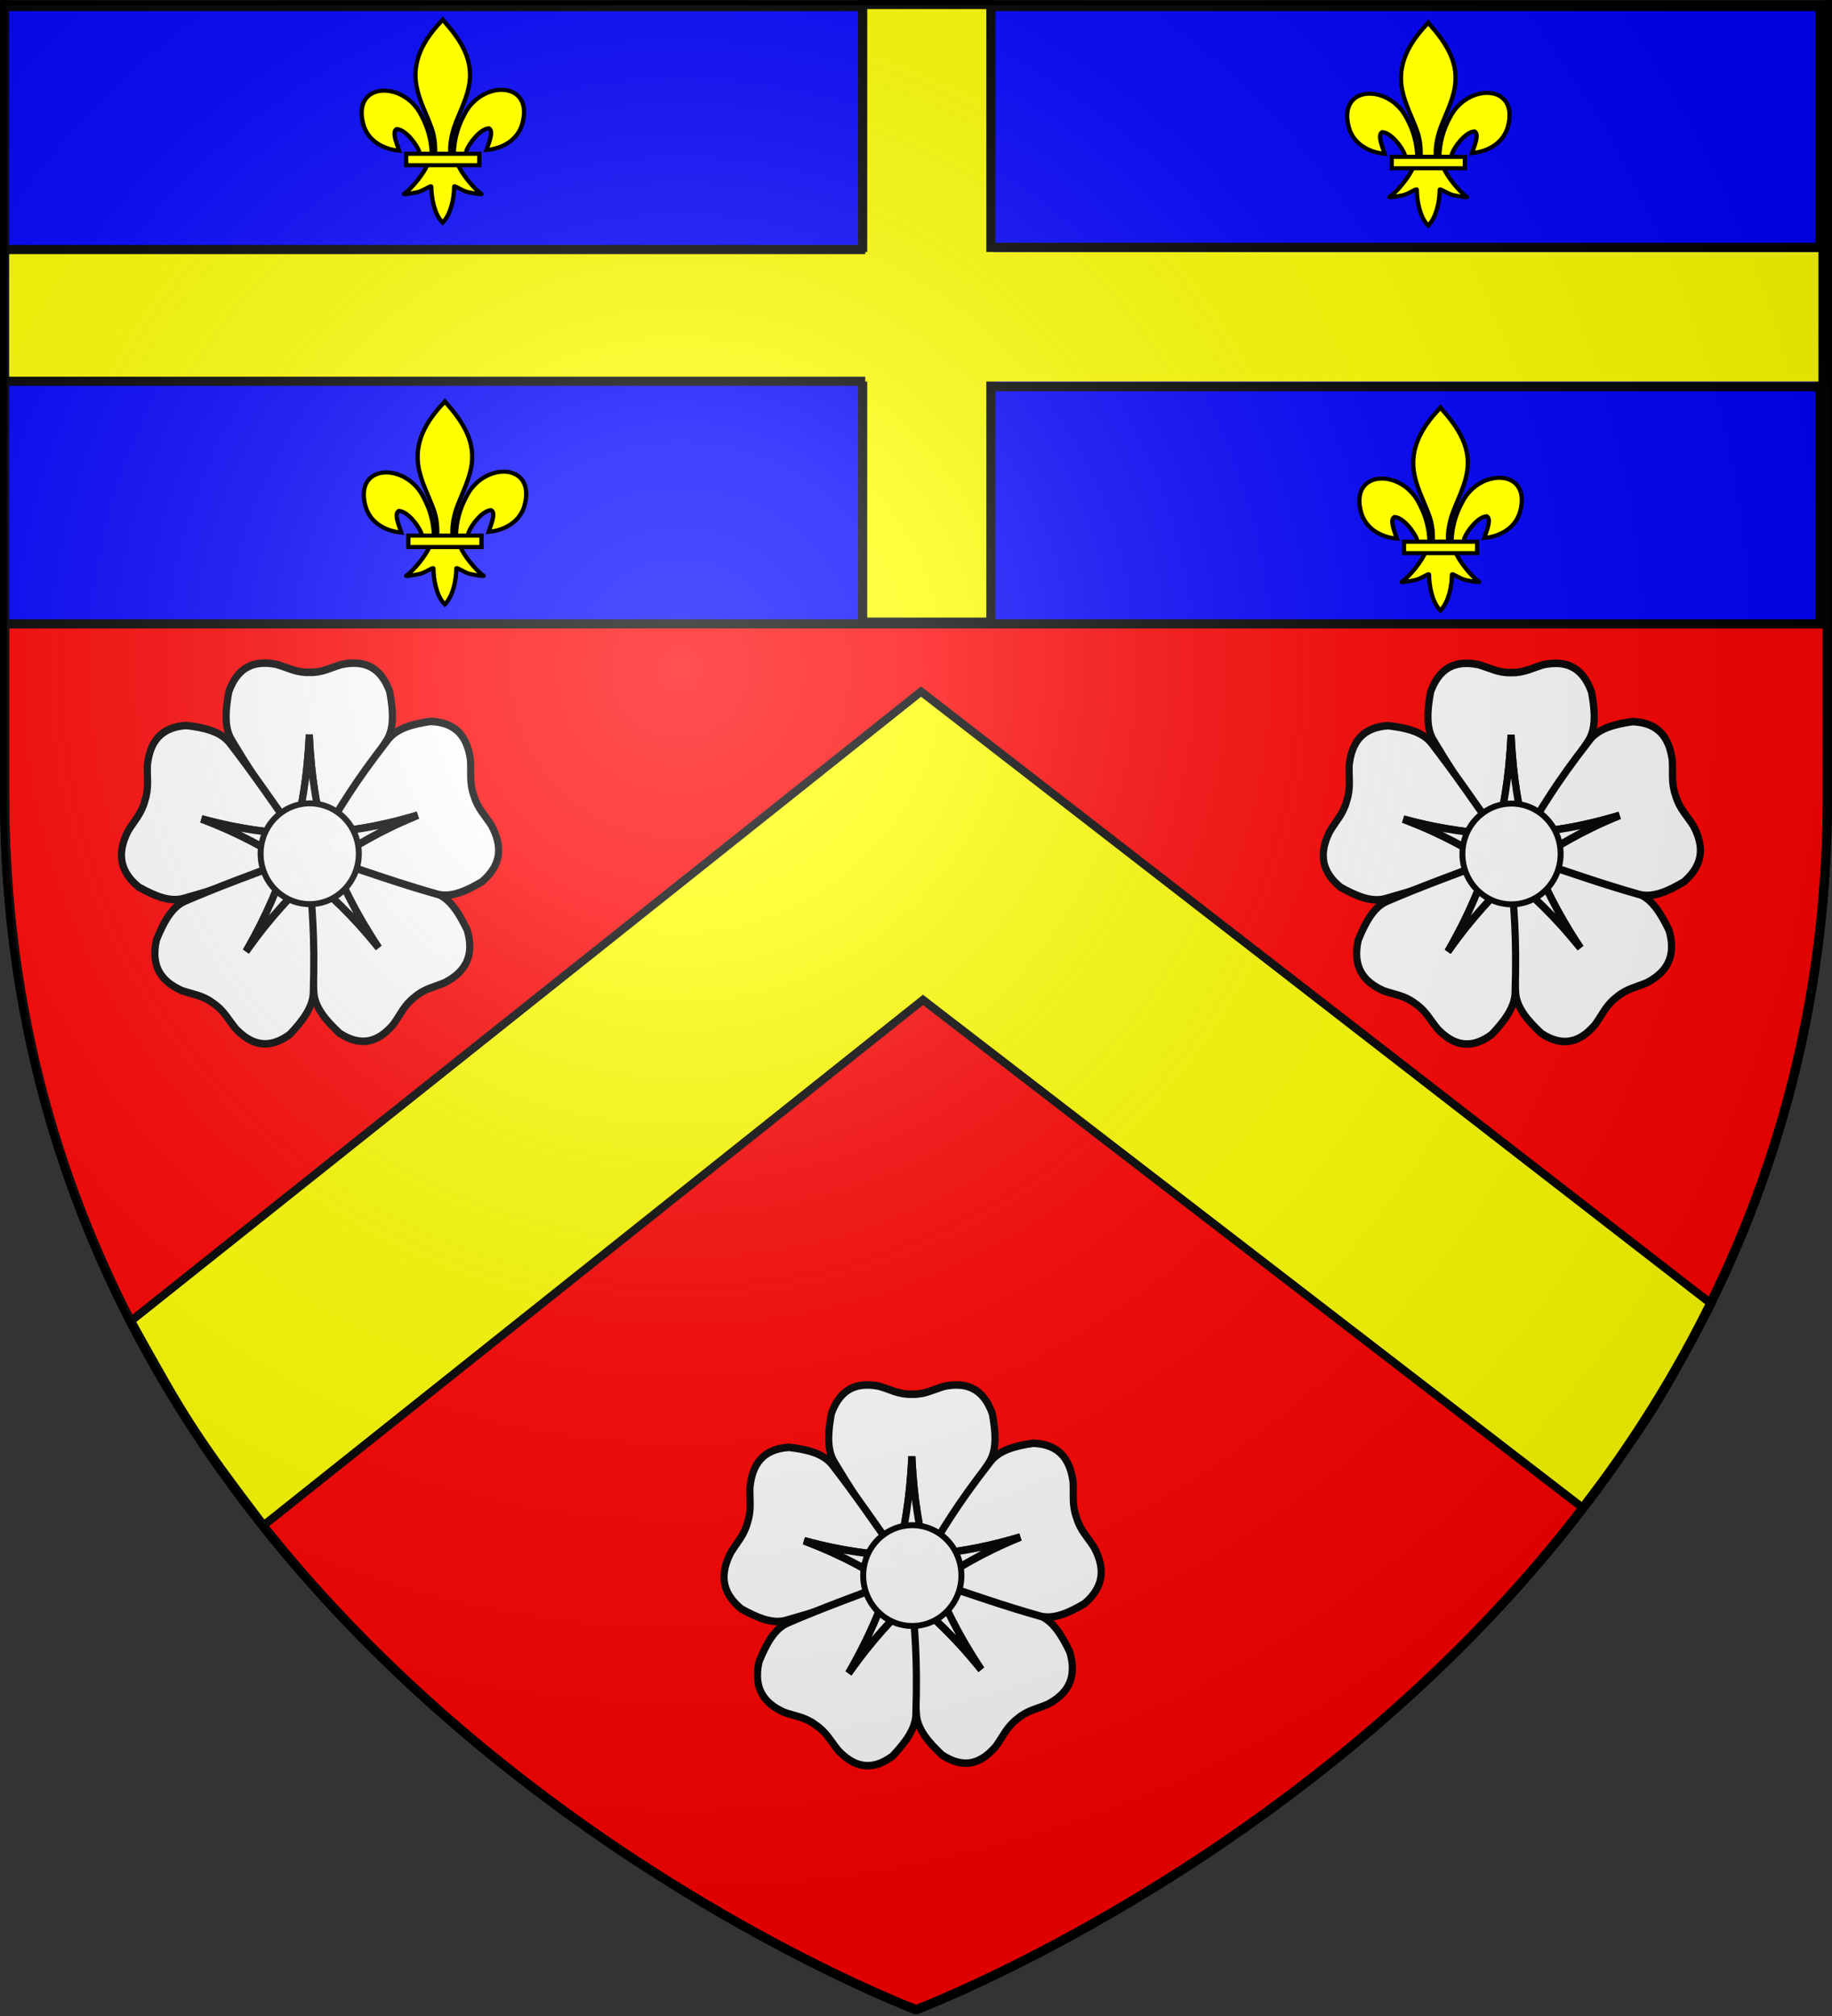 <?xml version="1.0" encoding="UTF-8" standalone="no"?>
<svg
   xmlns:dc="http://purl.org/dc/elements/1.1/"
   xmlns:cc="http://creativecommons.org/ns#"
   xmlns:rdf="http://www.w3.org/1999/02/22-rdf-syntax-ns#"
   xmlns:svg="http://www.w3.org/2000/svg"
   xmlns="http://www.w3.org/2000/svg"
   xmlns:xlink="http://www.w3.org/1999/xlink"
   xmlns:sodipodi="http://sodipodi.sourceforge.net/DTD/sodipodi-0.dtd"
   xmlns:inkscape="http://www.inkscape.org/namespaces/inkscape"
   height="660"
   width="600"
   version="1.0"
   id="svg2"
   sodipodi:version="0.32"
   inkscape:version="0.46"
   sodipodi:docname="Blason TACOIGNIERES.svg"
   sodipodi:docbase="D:\Mes documents\Renaud-Notre Lapin"
   inkscape:export-filename="/Users/olivier/Desktop/Blason Rouge/Blason_Vide_3D.png"
   inkscape:export-xdpi="144"
   inkscape:export-ydpi="144"
   inkscape:output_extension="org.inkscape.output.svg.inkscape">
  <rect width="100%" height="100%" fill="#333333" stroke="none"/>
  <sodipodi:namedview
     inkscape:window-height="712"
     inkscape:window-width="1024"
     inkscape:pageshadow="2"
     inkscape:pageopacity="0.0"
     guidetolerance="10.0"
     gridtolerance="10.0"
     objecttolerance="10.0"
     borderopacity="1.0"
     bordercolor="#666666"
     pagecolor="#ffffff"
     id="base"
     showgrid="false"
     height="660px"
     inkscape:zoom="0.5"
     inkscape:cx="268.84497"
     inkscape:cy="320.83721"
     inkscape:window-x="0"
     inkscape:window-y="22"
     inkscape:current-layer="svg2" />
  <desc
     id="desc4">Flag of Canton of Valais (Wallis)</desc>
  <defs
     id="defs6">
    <radialGradient
       inkscape:collect="always"
       xlink:href="#linearGradient2893"
       id="radialGradient3893"
       gradientUnits="userSpaceOnUse"
       gradientTransform="matrix(1.353,0,0,1.349,-73.379,130.253)"
       cx="221.445"
       cy="226.331"
       fx="221.445"
       fy="226.331"
       r="300" />
    <inkscape:perspective
       sodipodi:type="inkscape:persp3d"
       inkscape:vp_x="0 : 330 : 1"
       inkscape:vp_y="0 : 1000 : 0"
       inkscape:vp_z="600 : 330 : 1"
       inkscape:persp3d-origin="300 : 220 : 1"
       id="perspective5176" />
    <linearGradient
       id="linearGradient2893">
      <stop
         style="stop-color:white;stop-opacity:0.314;"
         offset="0"
         id="stop2895" />
      <stop
         id="stop2897"
         offset="0.19"
         style="stop-color:white;stop-opacity:0.251;" />
      <stop
         style="stop-color:#6b6b6b;stop-opacity:0.125;"
         offset="0.6"
         id="stop2901" />
      <stop
         style="stop-color:black;stop-opacity:0.125;"
         offset="1"
         id="stop2899" />
    </linearGradient>
    <linearGradient
       id="linearGradient2885">
      <stop
         id="stop2887"
         offset="0"
         style="stop-color:white;stop-opacity:1;" />
      <stop
         style="stop-color:white;stop-opacity:1;"
         offset="0.229"
         id="stop2891" />
      <stop
         id="stop2889"
         offset="1"
         style="stop-color:black;stop-opacity:1;" />
    </linearGradient>
    <linearGradient
       id="linearGradient2955">
      <stop
         id="stop2867"
         offset="0"
         style="stop-color:#fd0000;stop-opacity:1;" />
      <stop
         style="stop-color:#e77275;stop-opacity:0.659;"
         offset="0.5"
         id="stop2873" />
      <stop
         style="stop-color:black;stop-opacity:0.323;"
         offset="1"
         id="stop2959" />
    </linearGradient>
    <radialGradient
       inkscape:collect="always"
       xlink:href="#linearGradient2955"
       id="radialGradient2961"
       cx="225.524"
       cy="218.901"
       fx="225.524"
       fy="218.901"
       r="300"
       gradientTransform="matrix(-4.167939e-4,2.183,-1.884,-3.599562e-4,615.597,-289.121)"
       gradientUnits="userSpaceOnUse" />
    <polygon
       id="star"
       transform="scale(53,53)"
       points="0,-1 0.588,0.809 -0.951,-0.309 0.951,-0.309 -0.588,0.809 0,-1 " />
    <clipPath
       id="clip">
      <path
         d="M 0,-200 L 0,600 L 300,600 L 300,-200 L 0,-200 z "
         id="path10" />
    </clipPath>
    <radialGradient
       inkscape:collect="always"
       xlink:href="#linearGradient2955"
       id="radialGradient1911"
       gradientUnits="userSpaceOnUse"
       gradientTransform="matrix(-4.167939e-4,2.183,-1.884,-3.599562e-4,615.597,-289.121)"
       cx="225.524"
       cy="218.901"
       fx="225.524"
       fy="218.901"
       r="300" />
    <radialGradient
       inkscape:collect="always"
       xlink:href="#linearGradient2955"
       id="radialGradient2865"
       gradientUnits="userSpaceOnUse"
       gradientTransform="matrix(0,1.749,-1.593,-1.049767e-7,551.788,-191.29)"
       cx="225.524"
       cy="218.901"
       fx="225.524"
       fy="218.901"
       r="300" />
    <radialGradient
       inkscape:collect="always"
       xlink:href="#linearGradient2955"
       id="radialGradient2871"
       gradientUnits="userSpaceOnUse"
       gradientTransform="matrix(0,1.386,-1.323,-5.741131e-8,-158.082,-109.541)"
       cx="225.524"
       cy="218.901"
       fx="225.524"
       fy="218.901"
       r="300" />
    <radialGradient
       inkscape:collect="always"
       xlink:href="#linearGradient2893"
       id="radialGradient6638"
       gradientUnits="userSpaceOnUse"
       gradientTransform="matrix(1.353,0,0,1.349,-76.851,-86.223)"
       cx="221.445"
       cy="226.331"
       fx="221.445"
       fy="226.331"
       r="300" />
  </defs>
  <g
     id="g4223"
     transform="translate(-1.239,-219.305)">
    <path
       sodipodi:nodetypes="cccccc"
       d="M 301.25,877.25 C 301.25,877.25 599.75,764.93 599.75,479.478 C 599.75,194.027 599.75,220.926 599.75,220.926 L 2.75,220.926 L 2.75,479.478 C 2.75,764.93 301.25,877.25 301.25,877.25 z"
       style="fill:#ff0000;fill-opacity:1;fill-rule:evenodd;stroke:#000000;stroke-width:3;stroke-linecap:butt;stroke-linejoin:miter;stroke-miterlimit:4;stroke-dasharray:none;stroke-opacity:1"
       id="path2855" />
    <path
       sodipodi:nodetypes="ccccccc"
       id="path3964"
       d="M 302.896,445.714 L 44.146,651.756 C 62.348,684.497 64.728,688.489 87.593,718.672 L 303.518,546.647 L 519.512,712.882 C 543.236,681.699 544.405,678.519 561.71,646.147 L 302.896,445.714 z"
       style="fill:#ffff00;fill-opacity:0.997;fill-rule:evenodd;stroke:#000000;stroke-width:2.668;stroke-linecap:butt;stroke-linejoin:miter;stroke-miterlimit:4;stroke-dasharray:none;stroke-opacity:1;display:inline" />
    <g
       style="fill:#ffffff"
       transform="matrix(0.803,0,0,0.803,11.575,120.945)"
       id="g3334">
      <g
         style="fill:#ffffff;fill-opacity:0.996;stroke:#000000;stroke-width:14.851;stroke-miterlimit:4;stroke-dasharray:none;stroke-opacity:1"
         transform="matrix(0.197,0,0,0.207,21.325,389.83)"
         id="g7324">
        <path
           d="M 375.288,14.554 C 342.603,14.257 315.935,29.037 300.101,70.867 C 293.112,107.638 290.159,142.405 306.851,167.336 C 367.467,264.2 399.455,299.404 439.195,351.304 C 449.866,295.005 462.197,248.644 466.695,155.304 C 471.193,248.644 483.523,295.005 494.195,351.304 C 539.163,290.403 584.879,229.876 626.57,167.336 C 643.261,142.405 640.277,107.638 633.288,70.867 C 613.8,19.384 577.909,8.88 534.57,17.023 C 510.874,23.403 493.718,33.478 467.288,32.742 L 467.235,32.746 L 466.141,32.746 L 466.132,32.742 C 439.702,33.478 422.515,23.403 398.82,17.023 C 390.694,15.496 382.831,14.623 375.288,14.554 z"
           style="fill:#ffffff;fill-opacity:0.996;fill-rule:evenodd;stroke:#000000;stroke-width:14.851;stroke-linecap:butt;stroke-linejoin:miter;stroke-miterlimit:4;stroke-dasharray:none;stroke-opacity:1"
           id="path7326" />
        <path
           d="M 466.695,155.304 C 462.197,248.644 449.866,295.005 439.195,351.304 C 439.039,351.101 438.881,350.913 438.726,350.711 L 438.788,351.898 L 493.757,351.898 L 493.882,349.679 C 483.283,294.112 471.149,247.738 466.695,155.304 z"
           style="fill:#ffffff;fill-opacity:0.996;fill-rule:evenodd;stroke:#000000;stroke-width:14.851;stroke-linecap:butt;stroke-linejoin:miter;stroke-miterlimit:4;stroke-dasharray:none;stroke-opacity:1"
           id="path7328" />
        <path
           d="M 82.133,367.212 C 72.2,398.353 78.449,428.195 113.74,455.672 C 146.81,473.205 179.155,486.289 207.903,477.701 C 318.344,448.382 361.422,428.212 422.741,405.565 C 372.101,378.749 331.446,353.281 243.595,321.43 C 334.102,344.686 382.037,346.591 438.978,353.016 C 394.065,292.073 349.731,230.527 302.286,172.231 C 283.393,148.924 249.295,141.512 212.1,137.334 C 157.158,140.756 136.526,171.946 131.513,215.758 C 130.613,240.281 135.175,259.646 126.669,284.681 L 126.657,284.733 L 126.334,285.778 L 126.328,285.786 C 119.229,311.255 104.529,324.702 91.439,345.458 C 87.581,352.771 84.426,360.025 82.133,367.212 z"
           style="fill:#ffffff;fill-opacity:0.996;fill-rule:evenodd;stroke:#000000;stroke-width:14.851;stroke-linecap:butt;stroke-linejoin:miter;stroke-miterlimit:4;stroke-dasharray:none;stroke-opacity:1"
           id="path7330" />
        <path
           d="M 243.595,321.43 C 331.446,353.281 372.101,378.749 422.741,405.565 C 422.501,405.653 422.275,405.749 422.036,405.837 L 423.189,406.128 L 439.416,353.609 L 437.333,352.835 C 381.113,346.557 333.224,344.461 243.595,321.43 z"
           style="fill:#ffffff;fill-opacity:0.996;fill-rule:evenodd;stroke:#000000;stroke-width:14.851;stroke-linecap:butt;stroke-linejoin:miter;stroke-miterlimit:4;stroke-dasharray:none;stroke-opacity:1"
           id="path7332" />
        <path
           d="M 768.51,631.019 C 794.603,611.331 806.734,583.359 793.789,540.547 C 776.916,507.137 758.065,477.775 729.636,468.186 C 622.54,428.346 575.722,419.936 512.583,403.016 C 538.44,454.151 556.925,498.421 610.254,575.157 C 549.793,503.904 511.758,474.667 468.981,436.541 C 470.456,512.231 471.109,588.08 476.18,663.071 C 478.145,693.009 501.702,718.751 529.656,743.641 C 576.487,772.575 611.343,759.025 640.736,726.152 C 655.632,706.651 663.091,688.206 684.491,672.679 L 684.531,672.644 L 685.398,671.977 L 685.408,671.975 C 705.912,655.281 725.678,652.792 748.351,643.405 C 755.724,639.662 762.489,635.562 768.51,631.019 z"
           style="fill:#ffffff;fill-opacity:0.996;fill-rule:evenodd;stroke:#000000;stroke-width:14.851;stroke-linecap:butt;stroke-linejoin:miter;stroke-miterlimit:4;stroke-dasharray:none;stroke-opacity:1"
           id="path7334" />
        <path
           d="M 610.254,575.157 C 556.925,498.421 538.44,454.151 512.583,403.016 C 512.83,403.082 513.069,403.135 513.316,403.201 L 512.543,402.297 L 468.966,435.804 L 470.22,437.639 C 512.493,475.229 550.38,504.595 610.254,575.157 z"
           style="fill:#ffffff;fill-opacity:0.996;fill-rule:evenodd;stroke:#000000;stroke-width:14.851;stroke-linecap:butt;stroke-linejoin:miter;stroke-miterlimit:4;stroke-dasharray:none;stroke-opacity:1"
           id="path7336" />
        <path
           d="M 333.068,750.217 C 360.029,768.697 390.407,771.305 426.883,745.421 C 453.195,718.801 475.039,691.593 475.093,661.591 C 478.817,547.385 471.906,500.323 467.875,435.079 C 427.613,475.853 391.518,507.453 335.718,582.411 C 384.051,502.434 399.679,457.078 422.227,404.399 C 350.933,429.861 279.227,454.595 209.739,483.244 C 181.979,494.625 165.062,525.144 150.35,559.561 C 137.807,613.161 161.735,641.9 202.248,659.317 C 225.473,667.24 245.332,668.448 266.857,683.802 L 266.903,683.829 L 267.811,684.439 L 267.816,684.447 C 290.163,698.579 298.807,716.529 314.915,735.042 C 320.807,740.842 326.846,745.952 333.068,750.217 z"
           style="fill:#ffffff;fill-opacity:0.996;fill-rule:evenodd;stroke:#000000;stroke-width:14.851;stroke-linecap:butt;stroke-linejoin:miter;stroke-miterlimit:4;stroke-dasharray:none;stroke-opacity:1"
           id="path7338" />
        <path
           d="M 335.718,582.411 C 391.518,507.453 427.613,475.853 467.875,435.079 C 467.891,435.335 467.917,435.579 467.933,435.834 L 468.543,434.813 L 422.922,404.15 L 421.58,405.922 C 399.38,457.953 383.583,503.21 335.718,582.411 z"
           style="fill:#ffffff;fill-opacity:0.996;fill-rule:evenodd;stroke:#000000;stroke-width:14.851;stroke-linecap:butt;stroke-linejoin:miter;stroke-miterlimit:4;stroke-dasharray:none;stroke-opacity:1"
           id="path7340" />
        <path
           d="M 795.294,182.527 C 785.113,151.466 762.574,130.933 717.876,129.322 C 680.803,134.472 646.921,142.803 628.645,166.597 C 556.281,255.03 533.169,296.604 496.721,350.867 C 553.473,342.955 601.343,339.796 691.21,314.179 C 604.222,348.319 564.247,374.841 514.327,402.973 C 586.418,426.079 658.394,450.014 730.989,469.492 C 759.951,477.325 791.933,463.369 824.532,444.977 C 867.068,410.034 865.531,372.669 843.942,334.217 C 830.313,313.81 815.276,300.783 807.513,275.508 L 807.493,275.458 L 807.143,274.422 L 807.143,274.412 C 797.985,249.609 802.029,230.101 800.488,205.61 C 799.333,197.423 797.643,189.695 795.294,182.527 z"
           style="fill:#ffffff;fill-opacity:0.996;fill-rule:evenodd;stroke:#000000;stroke-width:14.851;stroke-linecap:butt;stroke-linejoin:miter;stroke-miterlimit:4;stroke-dasharray:none;stroke-opacity:1"
           id="path7342" />
        <g
           transform="matrix(0.32,0.947,-0.947,0.32,688.938,-180.564)"
           style="fill:#ffffff;fill-opacity:0.996;stroke:#000000;stroke-width:14.851;stroke-miterlimit:4;stroke-dasharray:none;stroke-opacity:1"
           id="g7344">
          <path
             d="M 469.438,156.219 C 464.94,249.558 452.609,295.919 441.938,352.219 C 441.782,352.016 441.624,351.828 441.469,351.625 L 441.531,352.812 L 496.5,352.812 L 496.625,350.594 C 486.026,295.026 473.892,248.653 469.438,156.219 z"
             style="fill:#ffffff;fill-opacity:0.996;fill-rule:evenodd;stroke:#000000;stroke-width:14.851;stroke-linecap:butt;stroke-linejoin:miter;stroke-miterlimit:4;stroke-dasharray:none;stroke-opacity:1"
             id="path7346" />
        </g>
      </g>
      <path
         d="M 133.477,470.558 C 133.48,481.903 124.513,491.102 113.451,491.102 C 102.388,491.102 93.421,481.903 93.424,470.558 C 93.421,459.213 102.388,450.015 113.451,450.015 C 124.513,450.015 133.48,459.213 133.477,470.558 L 133.477,470.558 z"
         style="fill:#ffffff;fill-opacity:0.996;fill-rule:evenodd;stroke:#000000;stroke-width:2.43;stroke-miterlimit:4;stroke-dasharray:none;stroke-opacity:1"
         id="path7348" />
    </g>
    <path
       inkscape:export-ydpi="144"
       inkscape:export-xdpi="144"
       id="path1411"
       style="fill:none;fill-opacity:1;fill-rule:evenodd;stroke:#000000;stroke-width:3;stroke-linecap:butt;stroke-linejoin:miter;stroke-miterlimit:4;stroke-dasharray:none;stroke-opacity:1"
       d="M 301.25,877.25 C 301.25,877.25 2.75,764.93 2.75,479.478 C 2.75,194.027 2.75,220.927 2.75,220.927 L 599.75,220.927 L 599.75,479.478 C 599.75,764.93 301.25,877.25 301.25,877.25 z"
       sodipodi:nodetypes="cccccc" />
    <g
       style="fill:#ffffff"
       transform="matrix(0.803,0,0,0.803,405.178,121.012)"
       id="g3369">
      <g
         style="fill:#ffffff;fill-opacity:0.996;stroke:#000000;stroke-width:14.851;stroke-miterlimit:4;stroke-dasharray:none;stroke-opacity:1"
         transform="matrix(0.197,0,0,0.207,21.325,389.83)"
         id="g3371">
        <path
           d="M 375.288,14.554 C 342.603,14.257 315.935,29.037 300.101,70.867 C 293.112,107.638 290.159,142.405 306.851,167.336 C 367.467,264.2 399.455,299.404 439.195,351.304 C 449.866,295.005 462.197,248.644 466.695,155.304 C 471.193,248.644 483.523,295.005 494.195,351.304 C 539.163,290.403 584.879,229.876 626.57,167.336 C 643.261,142.405 640.277,107.638 633.288,70.867 C 613.8,19.384 577.909,8.88 534.57,17.023 C 510.874,23.403 493.718,33.478 467.288,32.742 L 467.235,32.746 L 466.141,32.746 L 466.132,32.742 C 439.702,33.478 422.515,23.403 398.82,17.023 C 390.694,15.496 382.831,14.623 375.288,14.554 z"
           style="fill:#ffffff;fill-opacity:0.996;fill-rule:evenodd;stroke:#000000;stroke-width:14.851;stroke-linecap:butt;stroke-linejoin:miter;stroke-miterlimit:4;stroke-dasharray:none;stroke-opacity:1"
           id="path3373" />
        <path
           d="M 466.695,155.304 C 462.197,248.644 449.866,295.005 439.195,351.304 C 439.039,351.101 438.881,350.913 438.726,350.711 L 438.788,351.898 L 493.757,351.898 L 493.882,349.679 C 483.283,294.112 471.149,247.738 466.695,155.304 z"
           style="fill:#ffffff;fill-opacity:0.996;fill-rule:evenodd;stroke:#000000;stroke-width:14.851;stroke-linecap:butt;stroke-linejoin:miter;stroke-miterlimit:4;stroke-dasharray:none;stroke-opacity:1"
           id="path3375" />
        <path
           d="M 82.133,367.212 C 72.2,398.353 78.449,428.195 113.74,455.672 C 146.81,473.205 179.155,486.289 207.903,477.701 C 318.344,448.382 361.422,428.212 422.741,405.565 C 372.101,378.749 331.446,353.281 243.595,321.43 C 334.102,344.686 382.037,346.591 438.978,353.016 C 394.065,292.073 349.731,230.527 302.286,172.231 C 283.393,148.924 249.295,141.512 212.1,137.334 C 157.158,140.756 136.526,171.946 131.513,215.758 C 130.613,240.281 135.175,259.646 126.669,284.681 L 126.657,284.733 L 126.334,285.778 L 126.328,285.786 C 119.229,311.255 104.529,324.702 91.439,345.458 C 87.581,352.771 84.426,360.025 82.133,367.212 z"
           style="fill:#ffffff;fill-opacity:0.996;fill-rule:evenodd;stroke:#000000;stroke-width:14.851;stroke-linecap:butt;stroke-linejoin:miter;stroke-miterlimit:4;stroke-dasharray:none;stroke-opacity:1"
           id="path3377" />
        <path
           d="M 243.595,321.43 C 331.446,353.281 372.101,378.749 422.741,405.565 C 422.501,405.653 422.275,405.749 422.036,405.837 L 423.189,406.128 L 439.416,353.609 L 437.333,352.835 C 381.113,346.557 333.224,344.461 243.595,321.43 z"
           style="fill:#ffffff;fill-opacity:0.996;fill-rule:evenodd;stroke:#000000;stroke-width:14.851;stroke-linecap:butt;stroke-linejoin:miter;stroke-miterlimit:4;stroke-dasharray:none;stroke-opacity:1"
           id="path3379" />
        <path
           d="M 768.51,631.019 C 794.603,611.331 806.734,583.359 793.789,540.547 C 776.916,507.137 758.065,477.775 729.636,468.186 C 622.54,428.346 575.722,419.936 512.583,403.016 C 538.44,454.151 556.925,498.421 610.254,575.157 C 549.793,503.904 511.758,474.667 468.981,436.541 C 470.456,512.231 471.109,588.08 476.18,663.071 C 478.145,693.009 501.702,718.751 529.656,743.641 C 576.487,772.575 611.343,759.025 640.736,726.152 C 655.632,706.651 663.091,688.206 684.491,672.679 L 684.531,672.644 L 685.398,671.977 L 685.408,671.975 C 705.912,655.281 725.678,652.792 748.351,643.405 C 755.724,639.662 762.489,635.562 768.51,631.019 z"
           style="fill:#ffffff;fill-opacity:0.996;fill-rule:evenodd;stroke:#000000;stroke-width:14.851;stroke-linecap:butt;stroke-linejoin:miter;stroke-miterlimit:4;stroke-dasharray:none;stroke-opacity:1"
           id="path3381" />
        <path
           d="M 610.254,575.157 C 556.925,498.421 538.44,454.151 512.583,403.016 C 512.83,403.082 513.069,403.135 513.316,403.201 L 512.543,402.297 L 468.966,435.804 L 470.22,437.639 C 512.493,475.229 550.38,504.595 610.254,575.157 z"
           style="fill:#ffffff;fill-opacity:0.996;fill-rule:evenodd;stroke:#000000;stroke-width:14.851;stroke-linecap:butt;stroke-linejoin:miter;stroke-miterlimit:4;stroke-dasharray:none;stroke-opacity:1"
           id="path3383" />
        <path
           d="M 333.068,750.217 C 360.029,768.697 390.407,771.305 426.883,745.421 C 453.195,718.801 475.039,691.593 475.093,661.591 C 478.817,547.385 471.906,500.323 467.875,435.079 C 427.613,475.853 391.518,507.453 335.718,582.411 C 384.051,502.434 399.679,457.078 422.227,404.399 C 350.933,429.861 279.227,454.595 209.739,483.244 C 181.979,494.625 165.062,525.144 150.35,559.561 C 137.807,613.161 161.735,641.9 202.248,659.317 C 225.473,667.24 245.332,668.448 266.857,683.802 L 266.903,683.829 L 267.811,684.439 L 267.816,684.447 C 290.163,698.579 298.807,716.529 314.915,735.042 C 320.807,740.842 326.846,745.952 333.068,750.217 z"
           style="fill:#ffffff;fill-opacity:0.996;fill-rule:evenodd;stroke:#000000;stroke-width:14.851;stroke-linecap:butt;stroke-linejoin:miter;stroke-miterlimit:4;stroke-dasharray:none;stroke-opacity:1"
           id="path3385" />
        <path
           d="M 335.718,582.411 C 391.518,507.453 427.613,475.853 467.875,435.079 C 467.891,435.335 467.917,435.579 467.933,435.834 L 468.543,434.813 L 422.922,404.15 L 421.58,405.922 C 399.38,457.953 383.583,503.21 335.718,582.411 z"
           style="fill:#ffffff;fill-opacity:0.996;fill-rule:evenodd;stroke:#000000;stroke-width:14.851;stroke-linecap:butt;stroke-linejoin:miter;stroke-miterlimit:4;stroke-dasharray:none;stroke-opacity:1"
           id="path3387" />
        <path
           d="M 795.294,182.527 C 785.113,151.466 762.574,130.933 717.876,129.322 C 680.803,134.472 646.921,142.803 628.645,166.597 C 556.281,255.03 533.169,296.604 496.721,350.867 C 553.473,342.955 601.343,339.796 691.21,314.179 C 604.222,348.319 564.247,374.841 514.327,402.973 C 586.418,426.079 658.394,450.014 730.989,469.492 C 759.951,477.325 791.933,463.369 824.532,444.977 C 867.068,410.034 865.531,372.669 843.942,334.217 C 830.313,313.81 815.276,300.783 807.513,275.508 L 807.493,275.458 L 807.143,274.422 L 807.143,274.412 C 797.985,249.609 802.029,230.101 800.488,205.61 C 799.333,197.423 797.643,189.695 795.294,182.527 z"
           style="fill:#ffffff;fill-opacity:0.996;fill-rule:evenodd;stroke:#000000;stroke-width:14.851;stroke-linecap:butt;stroke-linejoin:miter;stroke-miterlimit:4;stroke-dasharray:none;stroke-opacity:1"
           id="path3389" />
        <g
           transform="matrix(0.32,0.947,-0.947,0.32,688.938,-180.564)"
           style="fill:#ffffff;fill-opacity:0.996;stroke:#000000;stroke-width:14.851;stroke-miterlimit:4;stroke-dasharray:none;stroke-opacity:1"
           id="g3391">
          <path
             d="M 469.438,156.219 C 464.94,249.558 452.609,295.919 441.938,352.219 C 441.782,352.016 441.624,351.828 441.469,351.625 L 441.531,352.812 L 496.5,352.812 L 496.625,350.594 C 486.026,295.026 473.892,248.653 469.438,156.219 z"
             style="fill:#ffffff;fill-opacity:0.996;fill-rule:evenodd;stroke:#000000;stroke-width:14.851;stroke-linecap:butt;stroke-linejoin:miter;stroke-miterlimit:4;stroke-dasharray:none;stroke-opacity:1"
             id="path3393" />
        </g>
      </g>
      <path
         d="M 133.477,470.558 C 133.48,481.903 124.513,491.102 113.451,491.102 C 102.388,491.102 93.421,481.903 93.424,470.558 C 93.421,459.213 102.388,450.015 113.451,450.015 C 124.513,450.015 133.48,459.213 133.477,470.558 L 133.477,470.558 z"
         style="fill:#ffffff;fill-opacity:0.996;fill-rule:evenodd;stroke:#000000;stroke-width:2.43;stroke-miterlimit:4;stroke-dasharray:none;stroke-opacity:1"
         id="path3395" />
    </g>
    <g
       style="fill:#ffffff"
       transform="matrix(0.803,0,0,0.803,208.928,357.262)"
       id="g3398">
      <g
         style="fill:#ffffff;fill-opacity:0.996;stroke:#000000;stroke-width:14.851;stroke-miterlimit:4;stroke-dasharray:none;stroke-opacity:1"
         transform="matrix(0.197,0,0,0.207,21.325,389.83)"
         id="g3400">
        <path
           d="M 375.288,14.554 C 342.603,14.257 315.935,29.037 300.101,70.867 C 293.112,107.638 290.159,142.405 306.851,167.336 C 367.467,264.2 399.455,299.404 439.195,351.304 C 449.866,295.005 462.197,248.644 466.695,155.304 C 471.193,248.644 483.523,295.005 494.195,351.304 C 539.163,290.403 584.879,229.876 626.57,167.336 C 643.261,142.405 640.277,107.638 633.288,70.867 C 613.8,19.384 577.909,8.88 534.57,17.023 C 510.874,23.403 493.718,33.478 467.288,32.742 L 467.235,32.746 L 466.141,32.746 L 466.132,32.742 C 439.702,33.478 422.515,23.403 398.82,17.023 C 390.694,15.496 382.831,14.623 375.288,14.554 z"
           style="fill:#ffffff;fill-opacity:0.996;fill-rule:evenodd;stroke:#000000;stroke-width:14.851;stroke-linecap:butt;stroke-linejoin:miter;stroke-miterlimit:4;stroke-dasharray:none;stroke-opacity:1"
           id="path3402" />
        <path
           d="M 466.695,155.304 C 462.197,248.644 449.866,295.005 439.195,351.304 C 439.039,351.101 438.881,350.913 438.726,350.711 L 438.788,351.898 L 493.757,351.898 L 493.882,349.679 C 483.283,294.112 471.149,247.738 466.695,155.304 z"
           style="fill:#ffffff;fill-opacity:0.996;fill-rule:evenodd;stroke:#000000;stroke-width:14.851;stroke-linecap:butt;stroke-linejoin:miter;stroke-miterlimit:4;stroke-dasharray:none;stroke-opacity:1"
           id="path3404" />
        <path
           d="M 82.133,367.212 C 72.2,398.353 78.449,428.195 113.74,455.672 C 146.81,473.205 179.155,486.289 207.903,477.701 C 318.344,448.382 361.422,428.212 422.741,405.565 C 372.101,378.749 331.446,353.281 243.595,321.43 C 334.102,344.686 382.037,346.591 438.978,353.016 C 394.065,292.073 349.731,230.527 302.286,172.231 C 283.393,148.924 249.295,141.512 212.1,137.334 C 157.158,140.756 136.526,171.946 131.513,215.758 C 130.613,240.281 135.175,259.646 126.669,284.681 L 126.657,284.733 L 126.334,285.778 L 126.328,285.786 C 119.229,311.255 104.529,324.702 91.439,345.458 C 87.581,352.771 84.426,360.025 82.133,367.212 z"
           style="fill:#ffffff;fill-opacity:0.996;fill-rule:evenodd;stroke:#000000;stroke-width:14.851;stroke-linecap:butt;stroke-linejoin:miter;stroke-miterlimit:4;stroke-dasharray:none;stroke-opacity:1"
           id="path3406" />
        <path
           d="M 243.595,321.43 C 331.446,353.281 372.101,378.749 422.741,405.565 C 422.501,405.653 422.275,405.749 422.036,405.837 L 423.189,406.128 L 439.416,353.609 L 437.333,352.835 C 381.113,346.557 333.224,344.461 243.595,321.43 z"
           style="fill:#ffffff;fill-opacity:0.996;fill-rule:evenodd;stroke:#000000;stroke-width:14.851;stroke-linecap:butt;stroke-linejoin:miter;stroke-miterlimit:4;stroke-dasharray:none;stroke-opacity:1"
           id="path3408" />
        <path
           d="M 768.51,631.019 C 794.603,611.331 806.734,583.359 793.789,540.547 C 776.916,507.137 758.065,477.775 729.636,468.186 C 622.54,428.346 575.722,419.936 512.583,403.016 C 538.44,454.151 556.925,498.421 610.254,575.157 C 549.793,503.904 511.758,474.667 468.981,436.541 C 470.456,512.231 471.109,588.08 476.18,663.071 C 478.145,693.009 501.702,718.751 529.656,743.641 C 576.487,772.575 611.343,759.025 640.736,726.152 C 655.632,706.651 663.091,688.206 684.491,672.679 L 684.531,672.644 L 685.398,671.977 L 685.408,671.975 C 705.912,655.281 725.678,652.792 748.351,643.405 C 755.724,639.662 762.489,635.562 768.51,631.019 z"
           style="fill:#ffffff;fill-opacity:0.996;fill-rule:evenodd;stroke:#000000;stroke-width:14.851;stroke-linecap:butt;stroke-linejoin:miter;stroke-miterlimit:4;stroke-dasharray:none;stroke-opacity:1"
           id="path3410" />
        <path
           d="M 610.254,575.157 C 556.925,498.421 538.44,454.151 512.583,403.016 C 512.83,403.082 513.069,403.135 513.316,403.201 L 512.543,402.297 L 468.966,435.804 L 470.22,437.639 C 512.493,475.229 550.38,504.595 610.254,575.157 z"
           style="fill:#ffffff;fill-opacity:0.996;fill-rule:evenodd;stroke:#000000;stroke-width:14.851;stroke-linecap:butt;stroke-linejoin:miter;stroke-miterlimit:4;stroke-dasharray:none;stroke-opacity:1"
           id="path3412" />
        <path
           d="M 333.068,750.217 C 360.029,768.697 390.407,771.305 426.883,745.421 C 453.195,718.801 475.039,691.593 475.093,661.591 C 478.817,547.385 471.906,500.323 467.875,435.079 C 427.613,475.853 391.518,507.453 335.718,582.411 C 384.051,502.434 399.679,457.078 422.227,404.399 C 350.933,429.861 279.227,454.595 209.739,483.244 C 181.979,494.625 165.062,525.144 150.35,559.561 C 137.807,613.161 161.735,641.9 202.248,659.317 C 225.473,667.24 245.332,668.448 266.857,683.802 L 266.903,683.829 L 267.811,684.439 L 267.816,684.447 C 290.163,698.579 298.807,716.529 314.915,735.042 C 320.807,740.842 326.846,745.952 333.068,750.217 z"
           style="fill:#ffffff;fill-opacity:0.996;fill-rule:evenodd;stroke:#000000;stroke-width:14.851;stroke-linecap:butt;stroke-linejoin:miter;stroke-miterlimit:4;stroke-dasharray:none;stroke-opacity:1"
           id="path3414" />
        <path
           d="M 335.718,582.411 C 391.518,507.453 427.613,475.853 467.875,435.079 C 467.891,435.335 467.917,435.579 467.933,435.834 L 468.543,434.813 L 422.922,404.15 L 421.58,405.922 C 399.38,457.953 383.583,503.21 335.718,582.411 z"
           style="fill:#ffffff;fill-opacity:0.996;fill-rule:evenodd;stroke:#000000;stroke-width:14.851;stroke-linecap:butt;stroke-linejoin:miter;stroke-miterlimit:4;stroke-dasharray:none;stroke-opacity:1"
           id="path3416" />
        <path
           d="M 795.294,182.527 C 785.113,151.466 762.574,130.933 717.876,129.322 C 680.803,134.472 646.921,142.803 628.645,166.597 C 556.281,255.03 533.169,296.604 496.721,350.867 C 553.473,342.955 601.343,339.796 691.21,314.179 C 604.222,348.319 564.247,374.841 514.327,402.973 C 586.418,426.079 658.394,450.014 730.989,469.492 C 759.951,477.325 791.933,463.369 824.532,444.977 C 867.068,410.034 865.531,372.669 843.942,334.217 C 830.313,313.81 815.276,300.783 807.513,275.508 L 807.493,275.458 L 807.143,274.422 L 807.143,274.412 C 797.985,249.609 802.029,230.101 800.488,205.61 C 799.333,197.423 797.643,189.695 795.294,182.527 z"
           style="fill:#ffffff;fill-opacity:0.996;fill-rule:evenodd;stroke:#000000;stroke-width:14.851;stroke-linecap:butt;stroke-linejoin:miter;stroke-miterlimit:4;stroke-dasharray:none;stroke-opacity:1"
           id="path3418" />
        <g
           transform="matrix(0.32,0.947,-0.947,0.32,688.938,-180.564)"
           style="fill:#ffffff;fill-opacity:0.996;stroke:#000000;stroke-width:14.851;stroke-miterlimit:4;stroke-dasharray:none;stroke-opacity:1"
           id="g3420">
          <path
             d="M 469.438,156.219 C 464.94,249.558 452.609,295.919 441.938,352.219 C 441.782,352.016 441.624,351.828 441.469,351.625 L 441.531,352.812 L 496.5,352.812 L 496.625,350.594 C 486.026,295.026 473.892,248.653 469.438,156.219 z"
             style="fill:#ffffff;fill-opacity:0.996;fill-rule:evenodd;stroke:#000000;stroke-width:14.851;stroke-linecap:butt;stroke-linejoin:miter;stroke-miterlimit:4;stroke-dasharray:none;stroke-opacity:1"
             id="path3422" />
        </g>
      </g>
      <path
         d="M 133.477,470.558 C 133.48,481.903 124.513,491.102 113.451,491.102 C 102.388,491.102 93.421,481.903 93.424,470.558 C 93.421,459.213 102.388,450.015 113.451,450.015 C 124.513,450.015 133.48,459.213 133.477,470.558 L 133.477,470.558 z"
         style="fill:#ffffff;fill-opacity:0.996;fill-rule:evenodd;stroke:#000000;stroke-width:2.43;stroke-miterlimit:4;stroke-dasharray:none;stroke-opacity:1"
         id="path3424" />
    </g>
    <rect
       y="221.445"
       x="2.695"
       height="202.111"
       width="594.611"
       id="rect3426"
       style="opacity:1;fill:#0000ff;fill-opacity:1;stroke:#000000;stroke-width:3.003;stroke-miterlimit:4;stroke-dasharray:none;stroke-dashoffset:0;stroke-opacity:1" />
    <rect
       y="220.776"
       x="283.769"
       height="202.207"
       width="41.987"
       id="rect4211"
       style="opacity:1;fill:#ffff00;fill-opacity:1;stroke:#000000;stroke-width:2.993;stroke-miterlimit:4;stroke-dasharray:none;stroke-dashoffset:0;stroke-opacity:1" />
    <rect
       y="301.788"
       x="4.243"
       height="42.426"
       width="592.555"
       id="rect4213"
       style="opacity:1;fill:#ffff00;fill-opacity:1;stroke:#000000;stroke-width:0;stroke-miterlimit:4;stroke-dasharray:none;stroke-dashoffset:0;stroke-opacity:1" />
    <rect
       y="342.628"
       x="3.536"
       height="3"
       width="281.075"
       id="rect4215"
       style="opacity:1;fill:#000000;fill-opacity:1;stroke:#000000;stroke-width:0;stroke-miterlimit:4;stroke-dasharray:none;stroke-dashoffset:0;stroke-opacity:1" />
    <rect
       y="299.495"
       x="3.536"
       height="3"
       width="281.075"
       id="rect4217"
       style="opacity:1;fill:#000000;fill-opacity:1;stroke:#000000;stroke-width:0;stroke-miterlimit:4;stroke-dasharray:none;stroke-dashoffset:0;stroke-opacity:1" />
    <rect
       y="298.788"
       x="326.683"
       height="3"
       width="270.822"
       id="rect4219"
       style="opacity:1;fill:#000000;fill-opacity:1;stroke:#000000;stroke-width:0;stroke-miterlimit:4;stroke-dasharray:none;stroke-dashoffset:0;stroke-opacity:1" />
    <rect
       y="344.396"
       x="324.916"
       height="3"
       width="271.175"
       id="rect4221"
       style="opacity:1;fill:#000000;fill-opacity:1;stroke:#000000;stroke-width:0;stroke-miterlimit:4;stroke-dasharray:none;stroke-dashoffset:0;stroke-opacity:1" />
  </g>
  <path
     sodipodi:nodetypes="cccccc"
     d="M 300.778,658.024 C 300.778,658.024 599.278,545.703 599.278,260.252 C 599.278,-25.2 599.278,1.7 599.278,1.7 L 2.278,1.7 L 2.278,260.252 C 2.278,545.703 300.778,658.024 300.778,658.024 z"
     style="fill:url(#radialGradient6638);fill-opacity:1;fill-rule:evenodd;stroke:none;stroke-width:1px;stroke-linecap:butt;stroke-linejoin:miter;stroke-opacity:1"
     id="path2875"
     inkscape:export-xdpi="144"
     inkscape:export-ydpi="144" />
  <g
     style="fill:#ffff00;display:inline"
     id="g3335"
     transform="matrix(0.465,0,0,0.449,410.944,-0.37)">
    <path
       sodipodi:nodetypes="ccscscc"
       id="path3337"
       style="fill:#ffff00;fill-opacity:1;fill-rule:evenodd;stroke:#000000;stroke-width:3;stroke-linecap:butt;stroke-linejoin:miter;stroke-miterlimit:4;stroke-dasharray:none;stroke-opacity:1;display:inline"
       d="M 130.004,114.99 C 130.235,104.939 132.722,95.596 137.352,86.743 C 149.474,61.241 186.498,61.85 178.336,93.04 C 175.329,104.533 165.112,111.287 152.975,112.446 C 153.851,109.418 158.67,98.712 154.78,96.618 C 148.56,96.853 140.836,107.602 138.979,112.728 C 138.711,113.464 138.786,114.315 138.486,115.038" />
    <g
       id="g3339"
       style="fill:#ffff00;stroke-width:18.491;stroke-miterlimit:4;stroke-dasharray:none;display:inline"
       transform="matrix(0.162,0,0,0.162,57.716,8.354)">
      <g
         id="g3341"
         style="fill:#ffff00;fill-opacity:1;stroke:#000000;stroke-width:18.491;stroke-miterlimit:4;stroke-dasharray:none;stroke-opacity:1"
         transform="translate(0,4)">
        <path
           sodipodi:nodetypes="ccscscc"
           id="path3343"
           style="fill:#ffff00;fill-opacity:1;fill-rule:evenodd;stroke:#000000;stroke-width:18.491;stroke-linecap:butt;stroke-linejoin:miter;stroke-miterlimit:4;stroke-dasharray:none;stroke-opacity:1"
           d="M 350.523,657.372 C 349.098,595.416 333.772,537.833 305.233,483.264 C 230.519,326.078 2.313,329.832 52.618,522.075 C 71.155,592.914 134.127,634.549 208.937,641.69 C 203.537,623.025 173.837,557.038 197.813,544.128 C 236.151,545.577 283.757,611.833 295.205,643.429 C 296.858,647.965 296.396,653.207 298.241,657.669" />
        <path
           sodipodi:nodetypes="csccccsccc"
           id="path3345"
           style="fill:#ffff00;fill-opacity:1;fill-rule:nonzero;stroke:#000000;stroke-width:18.491;stroke-linecap:butt;stroke-linejoin:miter;stroke-miterlimit:4;stroke-dasharray:none;stroke-opacity:1"
           d="M 393.626,57.12 C 314.912,141.97 262.061,240.082 284.845,355.151 C 297.414,418.635 327.886,477.431 349.376,538.589 C 362.812,576.959 366.248,617.041 364.657,657.37 L 431.438,657.37 C 428.242,616.744 435.245,577.372 446.72,538.589 C 467.194,477.051 498.345,418.683 511.251,355.151 C 535.379,236.372 478.744,146.792 402.813,57.495 L 398.173,51.577 L 393.626,57.12 z" />
        <path
           sodipodi:nodetypes="cssscccssscc"
           id="path3347"
           style="fill:#ffff00;fill-opacity:1;fill-rule:evenodd;stroke:#000000;stroke-width:18.491;stroke-linecap:butt;stroke-linejoin:miter;stroke-miterlimit:4;stroke-dasharray:none;stroke-opacity:1"
           d="M 331.345,704.401 C 317.383,743.531 260.456,815.193 230.22,835.62 C 222.377,840.918 267.706,832.569 288.001,828.12 C 314.62,822.286 349.218,793.923 348.407,803.933 C 348.332,849.771 361.218,926.257 394.813,961.401 L 397.995,964.789 L 401.282,961.401 C 434.86,922.23 447.52,853.359 447.688,803.933 C 446.877,793.923 481.476,822.286 508.095,828.12 C 528.39,832.569 573.718,840.918 565.876,835.62 C 535.639,815.193 478.744,743.531 464.782,704.401 L 331.345,704.401 z" />
        <rect
           id="rect3349"
           style="fill:#ffff00;fill-opacity:1;stroke:#000000;stroke-width:18.491;stroke-miterlimit:4;stroke-dasharray:none;stroke-opacity:1"
           y="655.379"
           x="239.352"
           height="51.503"
           width="317.888" />
      </g>
    </g>
  </g>
  <g
     style="fill:#ffff00;display:inline"
     id="g5824"
     transform="matrix(0.465,0,0,0.449,414.948,125.63)">
    <path
       sodipodi:nodetypes="ccscscc"
       id="path5826"
       style="fill:#ffff00;fill-opacity:1;fill-rule:evenodd;stroke:#000000;stroke-width:3;stroke-linecap:butt;stroke-linejoin:miter;stroke-miterlimit:4;stroke-dasharray:none;stroke-opacity:1;display:inline"
       d="M 130.004,114.99 C 130.235,104.939 132.722,95.596 137.352,86.743 C 149.474,61.241 186.498,61.85 178.336,93.04 C 175.329,104.533 165.112,111.287 152.975,112.446 C 153.851,109.418 158.67,98.712 154.78,96.618 C 148.56,96.853 140.836,107.602 138.979,112.728 C 138.711,113.464 138.786,114.315 138.486,115.038" />
    <g
       id="g5828"
       style="fill:#ffff00;stroke-width:18.491;stroke-miterlimit:4;stroke-dasharray:none;display:inline"
       transform="matrix(0.162,0,0,0.162,57.716,8.354)">
      <g
         id="g5830"
         style="fill:#ffff00;fill-opacity:1;stroke:#000000;stroke-width:18.491;stroke-miterlimit:4;stroke-dasharray:none;stroke-opacity:1"
         transform="translate(0,4)">
        <path
           sodipodi:nodetypes="ccscscc"
           id="path5832"
           style="fill:#ffff00;fill-opacity:1;fill-rule:evenodd;stroke:#000000;stroke-width:18.491;stroke-linecap:butt;stroke-linejoin:miter;stroke-miterlimit:4;stroke-dasharray:none;stroke-opacity:1"
           d="M 350.523,657.372 C 349.098,595.416 333.772,537.833 305.233,483.264 C 230.519,326.078 2.313,329.832 52.618,522.075 C 71.155,592.914 134.127,634.549 208.937,641.69 C 203.537,623.025 173.837,557.038 197.813,544.128 C 236.151,545.577 283.757,611.833 295.205,643.429 C 296.858,647.965 296.396,653.207 298.241,657.669" />
        <path
           sodipodi:nodetypes="csccccsccc"
           id="path5834"
           style="fill:#ffff00;fill-opacity:1;fill-rule:nonzero;stroke:#000000;stroke-width:18.491;stroke-linecap:butt;stroke-linejoin:miter;stroke-miterlimit:4;stroke-dasharray:none;stroke-opacity:1"
           d="M 393.626,57.12 C 314.912,141.97 262.061,240.082 284.845,355.151 C 297.414,418.635 327.886,477.431 349.376,538.589 C 362.812,576.959 366.248,617.041 364.657,657.37 L 431.438,657.37 C 428.242,616.744 435.245,577.372 446.72,538.589 C 467.194,477.051 498.345,418.683 511.251,355.151 C 535.379,236.372 478.744,146.792 402.813,57.495 L 398.173,51.577 L 393.626,57.12 z" />
        <path
           sodipodi:nodetypes="cssscccssscc"
           id="path5836"
           style="fill:#ffff00;fill-opacity:1;fill-rule:evenodd;stroke:#000000;stroke-width:18.491;stroke-linecap:butt;stroke-linejoin:miter;stroke-miterlimit:4;stroke-dasharray:none;stroke-opacity:1"
           d="M 331.345,704.401 C 317.383,743.531 260.456,815.193 230.22,835.62 C 222.377,840.918 267.706,832.569 288.001,828.12 C 314.62,822.286 349.218,793.923 348.407,803.933 C 348.332,849.771 361.218,926.257 394.813,961.401 L 397.995,964.789 L 401.282,961.401 C 434.86,922.23 447.52,853.359 447.688,803.933 C 446.877,793.923 481.476,822.286 508.095,828.12 C 528.39,832.569 573.718,840.918 565.876,835.62 C 535.639,815.193 478.744,743.531 464.782,704.401 L 331.345,704.401 z" />
        <rect
           id="rect5838"
           style="fill:#ffff00;fill-opacity:1;stroke:#000000;stroke-width:18.491;stroke-miterlimit:4;stroke-dasharray:none;stroke-opacity:1"
           y="655.379"
           x="239.352"
           height="51.503"
           width="317.888" />
      </g>
    </g>
  </g>
  <g
     style="fill:#ffff00;display:inline"
     id="g5840"
     transform="matrix(0.465,0,0,0.449,88.17,-1.37)">
    <path
       sodipodi:nodetypes="ccscscc"
       id="path5842"
       style="fill:#ffff00;fill-opacity:1;fill-rule:evenodd;stroke:#000000;stroke-width:3;stroke-linecap:butt;stroke-linejoin:miter;stroke-miterlimit:4;stroke-dasharray:none;stroke-opacity:1;display:inline"
       d="M 130.004,114.99 C 130.235,104.939 132.722,95.596 137.352,86.743 C 149.474,61.241 186.498,61.85 178.336,93.04 C 175.329,104.533 165.112,111.287 152.975,112.446 C 153.851,109.418 158.67,98.712 154.78,96.618 C 148.56,96.853 140.836,107.602 138.979,112.728 C 138.711,113.464 138.786,114.315 138.486,115.038" />
    <g
       id="g5844"
       style="fill:#ffff00;stroke-width:18.491;stroke-miterlimit:4;stroke-dasharray:none;display:inline"
       transform="matrix(0.162,0,0,0.162,57.716,8.354)">
      <g
         id="g5846"
         style="fill:#ffff00;fill-opacity:1;stroke:#000000;stroke-width:18.491;stroke-miterlimit:4;stroke-dasharray:none;stroke-opacity:1"
         transform="translate(0,4)">
        <path
           sodipodi:nodetypes="ccscscc"
           id="path5848"
           style="fill:#ffff00;fill-opacity:1;fill-rule:evenodd;stroke:#000000;stroke-width:18.491;stroke-linecap:butt;stroke-linejoin:miter;stroke-miterlimit:4;stroke-dasharray:none;stroke-opacity:1"
           d="M 350.523,657.372 C 349.098,595.416 333.772,537.833 305.233,483.264 C 230.519,326.078 2.313,329.832 52.618,522.075 C 71.155,592.914 134.127,634.549 208.937,641.69 C 203.537,623.025 173.837,557.038 197.813,544.128 C 236.151,545.577 283.757,611.833 295.205,643.429 C 296.858,647.965 296.396,653.207 298.241,657.669" />
        <path
           sodipodi:nodetypes="csccccsccc"
           id="path5850"
           style="fill:#ffff00;fill-opacity:1;fill-rule:nonzero;stroke:#000000;stroke-width:18.491;stroke-linecap:butt;stroke-linejoin:miter;stroke-miterlimit:4;stroke-dasharray:none;stroke-opacity:1"
           d="M 393.626,57.12 C 314.912,141.97 262.061,240.082 284.845,355.151 C 297.414,418.635 327.886,477.431 349.376,538.589 C 362.812,576.959 366.248,617.041 364.657,657.37 L 431.438,657.37 C 428.242,616.744 435.245,577.372 446.72,538.589 C 467.194,477.051 498.345,418.683 511.251,355.151 C 535.379,236.372 478.744,146.792 402.813,57.495 L 398.173,51.577 L 393.626,57.12 z" />
        <path
           sodipodi:nodetypes="cssscccssscc"
           id="path5852"
           style="fill:#ffff00;fill-opacity:1;fill-rule:evenodd;stroke:#000000;stroke-width:18.491;stroke-linecap:butt;stroke-linejoin:miter;stroke-miterlimit:4;stroke-dasharray:none;stroke-opacity:1"
           d="M 331.345,704.401 C 317.383,743.531 260.456,815.193 230.22,835.62 C 222.377,840.918 267.706,832.569 288.001,828.12 C 314.62,822.286 349.218,793.923 348.407,803.933 C 348.332,849.771 361.218,926.257 394.813,961.401 L 397.995,964.789 L 401.282,961.401 C 434.86,922.23 447.52,853.359 447.688,803.933 C 446.877,793.923 481.476,822.286 508.095,828.12 C 528.39,832.569 573.718,840.918 565.876,835.62 C 535.639,815.193 478.744,743.531 464.782,704.401 L 331.345,704.401 z" />
        <rect
           id="rect5854"
           style="fill:#ffff00;fill-opacity:1;stroke:#000000;stroke-width:18.491;stroke-miterlimit:4;stroke-dasharray:none;stroke-opacity:1"
           y="655.379"
           x="239.352"
           height="51.503"
           width="317.888" />
      </g>
    </g>
  </g>
  <g
     style="fill:#ffff00;display:inline"
     id="g5856"
     transform="matrix(0.465,0,0,0.449,88.877,123.63)">
    <path
       sodipodi:nodetypes="ccscscc"
       id="path5858"
       style="fill:#ffff00;fill-opacity:1;fill-rule:evenodd;stroke:#000000;stroke-width:3;stroke-linecap:butt;stroke-linejoin:miter;stroke-miterlimit:4;stroke-dasharray:none;stroke-opacity:1;display:inline"
       d="M 130.004,114.99 C 130.235,104.939 132.722,95.596 137.352,86.743 C 149.474,61.241 186.498,61.85 178.336,93.04 C 175.329,104.533 165.112,111.287 152.975,112.446 C 153.851,109.418 158.67,98.712 154.78,96.618 C 148.56,96.853 140.836,107.602 138.979,112.728 C 138.711,113.464 138.786,114.315 138.486,115.038" />
    <g
       id="g5860"
       style="fill:#ffff00;stroke-width:18.491;stroke-miterlimit:4;stroke-dasharray:none;display:inline"
       transform="matrix(0.162,0,0,0.162,57.716,8.354)">
      <g
         id="g5862"
         style="fill:#ffff00;fill-opacity:1;stroke:#000000;stroke-width:18.491;stroke-miterlimit:4;stroke-dasharray:none;stroke-opacity:1"
         transform="translate(0,4)">
        <path
           sodipodi:nodetypes="ccscscc"
           id="path5864"
           style="fill:#ffff00;fill-opacity:1;fill-rule:evenodd;stroke:#000000;stroke-width:18.491;stroke-linecap:butt;stroke-linejoin:miter;stroke-miterlimit:4;stroke-dasharray:none;stroke-opacity:1"
           d="M 350.523,657.372 C 349.098,595.416 333.772,537.833 305.233,483.264 C 230.519,326.078 2.313,329.832 52.618,522.075 C 71.155,592.914 134.127,634.549 208.937,641.69 C 203.537,623.025 173.837,557.038 197.813,544.128 C 236.151,545.577 283.757,611.833 295.205,643.429 C 296.858,647.965 296.396,653.207 298.241,657.669" />
        <path
           sodipodi:nodetypes="csccccsccc"
           id="path5866"
           style="fill:#ffff00;fill-opacity:1;fill-rule:nonzero;stroke:#000000;stroke-width:18.491;stroke-linecap:butt;stroke-linejoin:miter;stroke-miterlimit:4;stroke-dasharray:none;stroke-opacity:1"
           d="M 393.626,57.12 C 314.912,141.97 262.061,240.082 284.845,355.151 C 297.414,418.635 327.886,477.431 349.376,538.589 C 362.812,576.959 366.248,617.041 364.657,657.37 L 431.438,657.37 C 428.242,616.744 435.245,577.372 446.72,538.589 C 467.194,477.051 498.345,418.683 511.251,355.151 C 535.379,236.372 478.744,146.792 402.813,57.495 L 398.173,51.577 L 393.626,57.12 z" />
        <path
           sodipodi:nodetypes="cssscccssscc"
           id="path5868"
           style="fill:#ffff00;fill-opacity:1;fill-rule:evenodd;stroke:#000000;stroke-width:18.491;stroke-linecap:butt;stroke-linejoin:miter;stroke-miterlimit:4;stroke-dasharray:none;stroke-opacity:1"
           d="M 331.345,704.401 C 317.383,743.531 260.456,815.193 230.22,835.62 C 222.377,840.918 267.706,832.569 288.001,828.12 C 314.62,822.286 349.218,793.923 348.407,803.933 C 348.332,849.771 361.218,926.257 394.813,961.401 L 397.995,964.789 L 401.282,961.401 C 434.86,922.23 447.52,853.359 447.688,803.933 C 446.877,793.923 481.476,822.286 508.095,828.12 C 528.39,832.569 573.718,840.918 565.876,835.62 C 535.639,815.193 478.744,743.531 464.782,704.401 L 331.345,704.401 z" />
        <rect
           id="rect5870"
           style="fill:#ffff00;fill-opacity:1;stroke:#000000;stroke-width:18.491;stroke-miterlimit:4;stroke-dasharray:none;stroke-opacity:1"
           y="655.379"
           x="239.352"
           height="51.503"
           width="317.888" />
      </g>
    </g>
  </g>
</svg>
